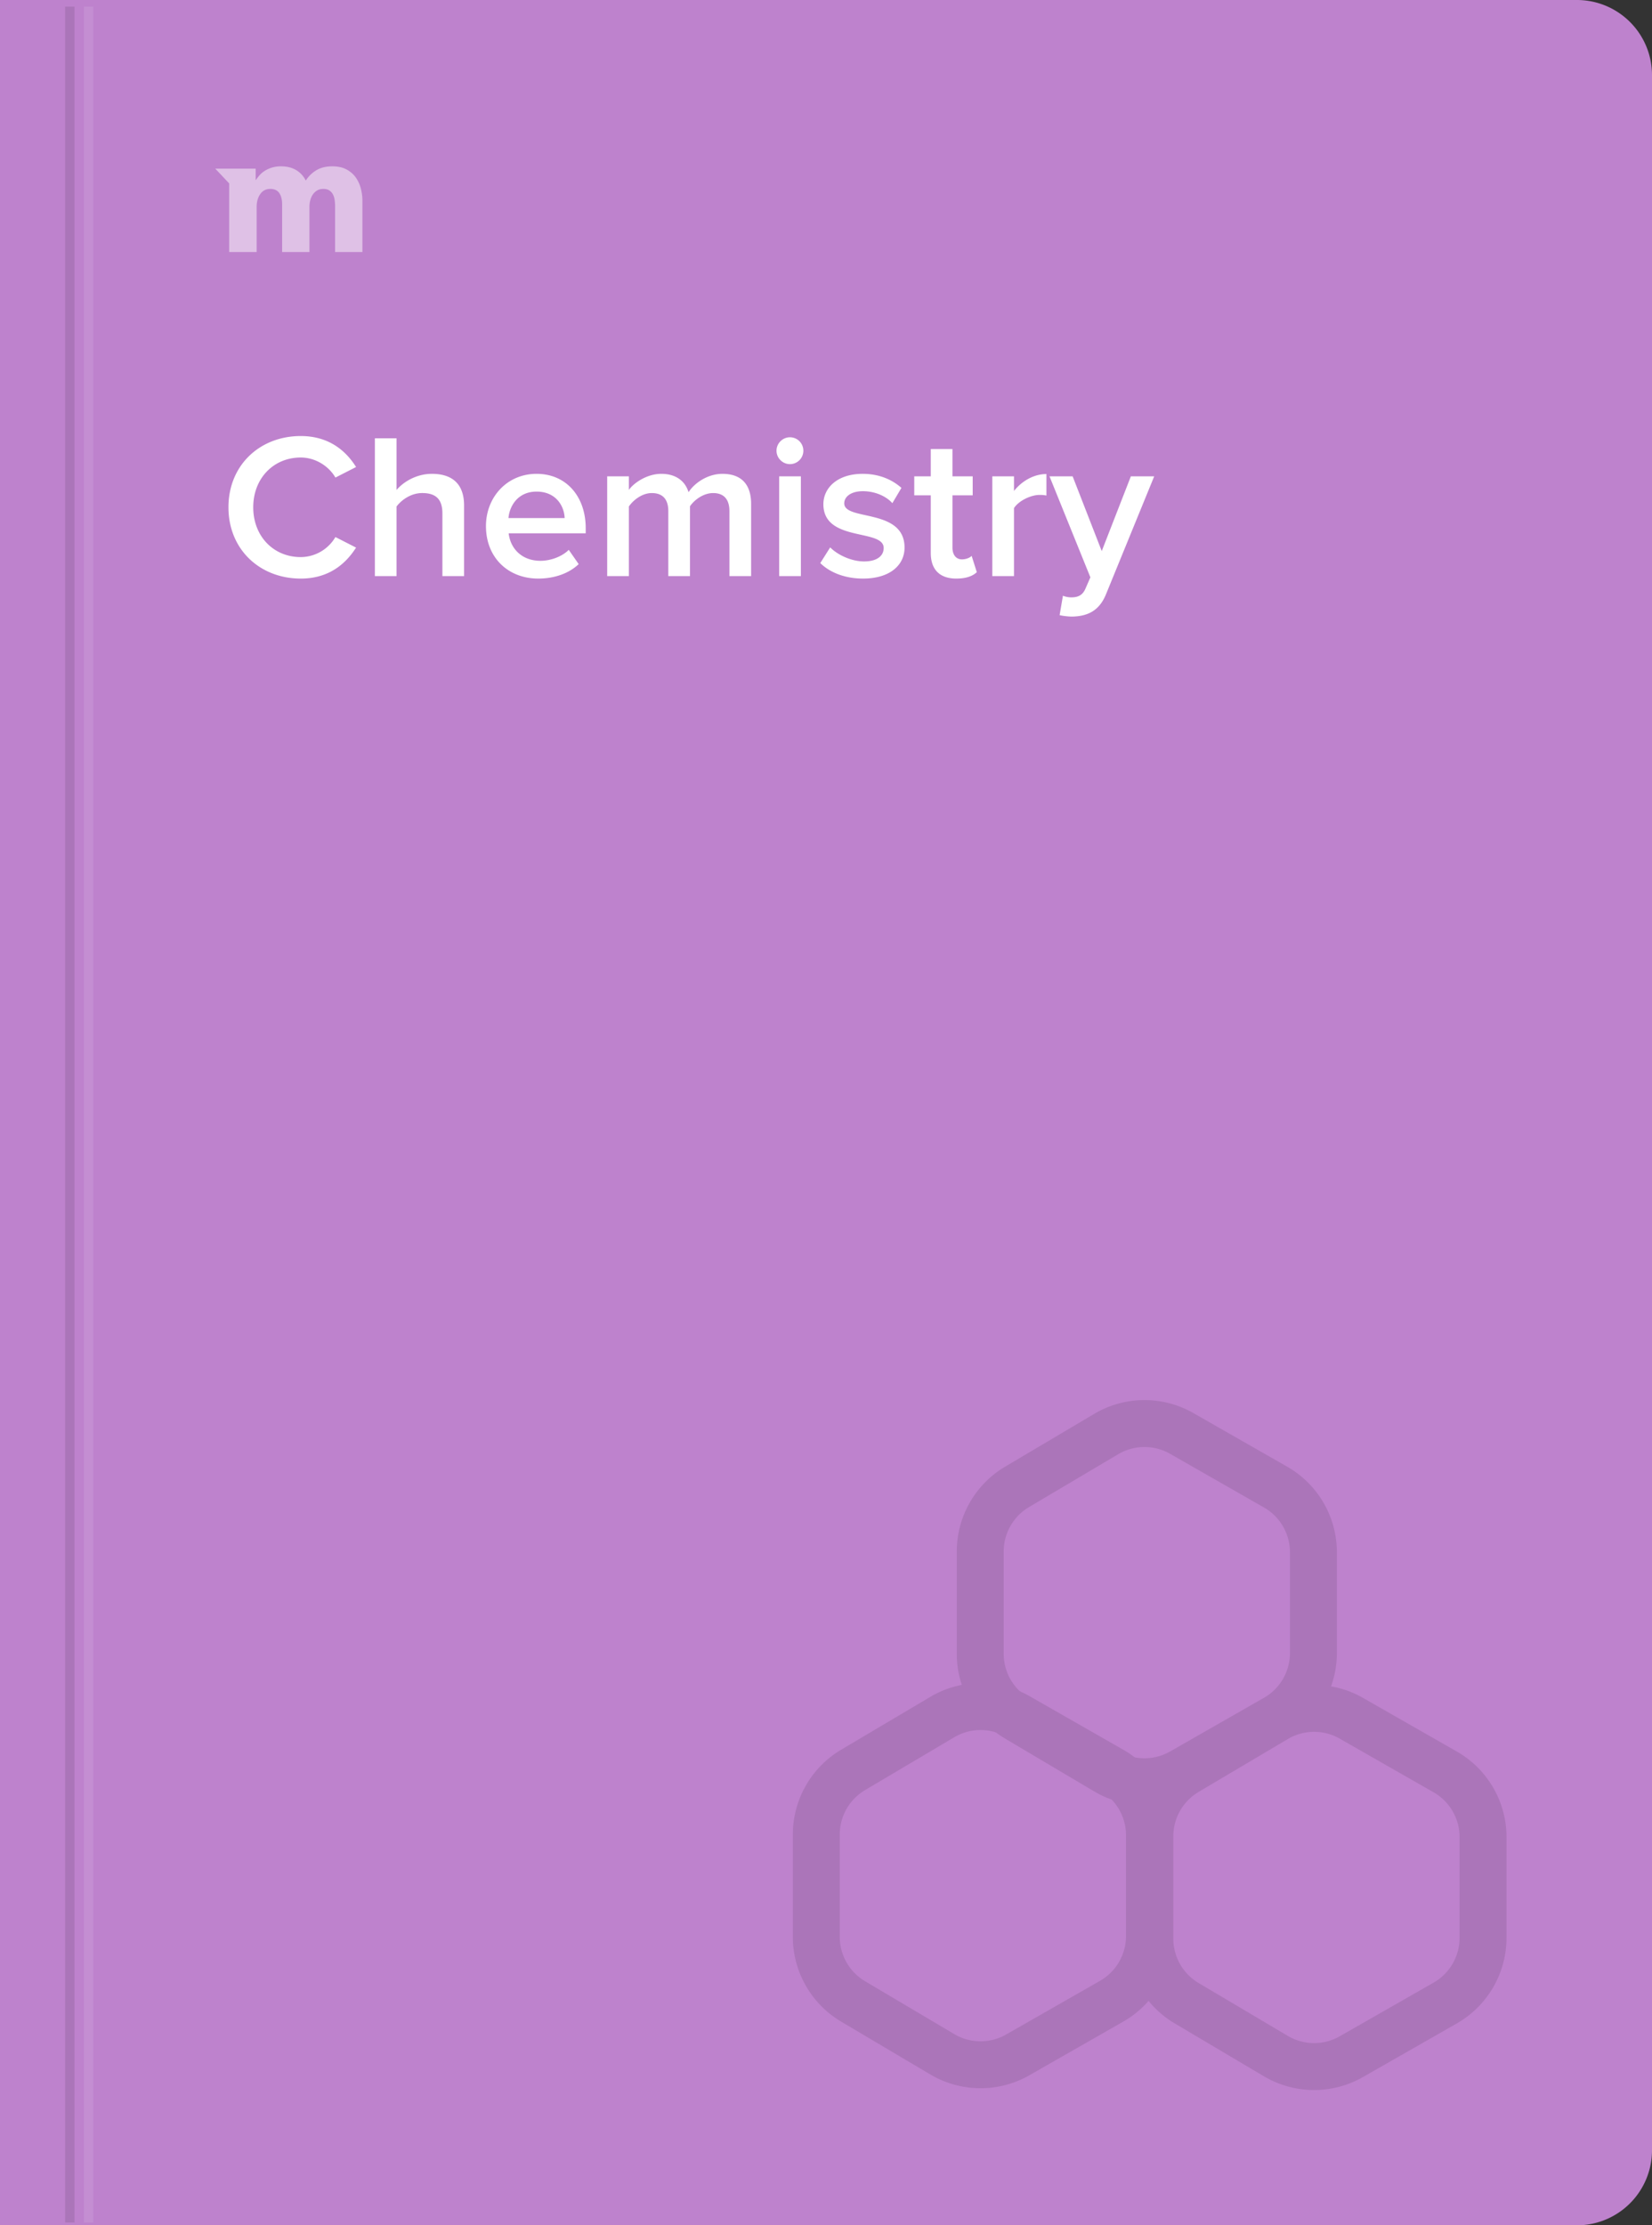 <svg xmlns="http://www.w3.org/2000/svg" width="176" height="237" viewBox="0 0 176 237">
    <rect x="0" y="0" width="176" height="237" fill="#333333" stroke="none"/>
    <g fill="none" fill-rule="evenodd">
        <path fill="#BE82CD" d="M0 0h168a8 8 0 0 1 8 8v221a8 8 0 0 1-8 8H0V0z"/>
        <g fill="#000" fill-rule="nonzero" opacity=".1">
            <path d="M137.198 216.824a5.5 5.5 0 0 0 5.533.044l9.998-5.713a5.5 5.5 0 0 0 2.771-4.776v-10.722a5.5 5.5 0 0 0-2.771-4.775l-9.998-5.713a5.5 5.5 0 0 0-5.533.044l-9.499 5.629a5.5 5.5 0 0 0-2.696 4.731v10.89a5.5 5.5 0 0 0 2.696 4.732l9.5 5.63zm-2.549 4.302l-9.499-5.63a10.5 10.5 0 0 1-5.147-9.032v-10.89a10.5 10.5 0 0 1 5.147-9.034l9.5-5.629a10.5 10.5 0 0 1 10.561-.083l9.998 5.713a10.5 10.5 0 0 1 5.291 9.116v10.722a10.5 10.5 0 0 1-5.29 9.117l-9.999 5.713a10.5 10.5 0 0 1-10.562-.083z"/>
            <path d="M119.127 186.49a5.5 5.5 0 0 0 5.533.044l9.998-5.713a5.5 5.5 0 0 0 2.77-4.775v-10.722a5.5 5.5 0 0 0-2.77-4.776l-9.998-5.713a5.5 5.5 0 0 0-5.533.044l-9.499 5.629a5.5 5.5 0 0 0-2.696 4.731v10.89a5.5 5.5 0 0 0 2.696 4.732l9.499 5.63zm-2.55 4.302l-9.498-5.63a10.5 10.5 0 0 1-5.147-9.032v-10.89a10.5 10.5 0 0 1 5.147-9.034l9.499-5.629a10.5 10.5 0 0 1 10.562-.083l9.998 5.713a10.5 10.5 0 0 1 5.29 9.117v10.722a10.5 10.5 0 0 1-5.29 9.116l-9.998 5.713a10.5 10.5 0 0 1-10.562-.083z"/>
            <path d="M101.66 216.633a5.5 5.5 0 0 0 5.534.043l9.998-5.713a5.5 5.5 0 0 0 2.77-4.775v-10.722a5.5 5.5 0 0 0-2.77-4.776l-9.998-5.713a5.5 5.5 0 0 0-5.533.044l-9.499 5.629a5.5 5.5 0 0 0-2.696 4.731v10.89a5.5 5.5 0 0 0 2.696 4.733l9.499 5.629zm-2.548 4.301l-9.5-5.629a10.5 10.5 0 0 1-5.146-9.033v-10.89a10.5 10.5 0 0 1 5.147-9.034l9.499-5.629a10.5 10.5 0 0 1 10.562-.083l9.998 5.713a10.5 10.5 0 0 1 5.29 9.117v10.722a10.5 10.5 0 0 1-5.29 9.116l-9.998 5.713a10.5 10.5 0 0 1-10.562-.083z"/>
        </g>
        <path fill="#FFF" d="M8.938.703h1v236h-1z" opacity=".1"/>
        <path fill="#000" d="M6.938.703h1v236h-1z" opacity=".1"/>
        <path fill="#FFF" d="M32.04 61.62c2.97 0 4.773-1.54 5.895-3.3l-2.2-1.123a4.31 4.31 0 0 1-3.696 2.134c-2.904 0-5.06-2.222-5.06-5.302 0-3.08 2.157-5.302 5.06-5.302 1.584 0 2.992.924 3.697 2.134l2.2-1.122c-1.1-1.76-2.926-3.3-5.897-3.3-4.334 0-7.7 3.08-7.7 7.59s3.367 7.59 7.7 7.59zm17.401-.265v-7.524c0-2.178-1.144-3.366-3.431-3.366-1.672 0-3.058.88-3.762 1.716v-5.5h-2.31v14.674h2.31v-7.414c.55-.726 1.562-1.43 2.727-1.43 1.298 0 2.157.506 2.157 2.156v6.688h2.31zm7.898.264c-3.19 0-5.566-2.222-5.566-5.588 0-3.08 2.244-5.566 5.39-5.566 3.19 0 5.237 2.442 5.237 5.786v.55h-8.206c.175 1.606 1.386 2.926 3.387 2.926 1.034 0 2.266-.418 3.014-1.166l1.056 1.518c-1.056 1.012-2.618 1.54-4.312 1.54zm2.817-6.446c-.044-1.254-.902-2.816-2.992-2.816-1.98 0-2.883 1.518-2.992 2.816h5.984zm19.866 6.182v-7.678c0-2.156-1.1-3.212-3.059-3.212-1.584 0-2.991.99-3.607 1.958-.352-1.166-1.32-1.958-2.904-1.958-1.606 0-3.014 1.056-3.454 1.716V50.73h-2.31v10.626h2.31v-7.414c.483-.704 1.43-1.43 2.441-1.43 1.255 0 1.76.77 1.76 1.914v6.93h2.31V53.92c.463-.682 1.43-1.408 2.465-1.408 1.231 0 1.737.77 1.737 1.914v6.93h2.31zm4.135-11.924c.793 0 1.43-.638 1.43-1.43 0-.792-.638-1.43-1.43-1.43-.77 0-1.43.638-1.43 1.43 0 .792.66 1.43 1.43 1.43zm1.166 11.924V50.73h-2.31v10.626h2.31zm6.623.264c2.86 0 4.422-1.43 4.422-3.3 0-4.224-6.424-2.816-6.424-4.708 0-.748.77-1.298 1.98-1.298 1.32 0 2.507.55 3.145 1.276l.968-1.628c-.968-.858-2.332-1.496-4.136-1.496-2.683 0-4.18 1.496-4.18 3.234 0 4.07 6.424 2.574 6.424 4.664 0 .836-.703 1.43-2.09 1.43-1.386 0-2.86-.726-3.608-1.496l-1.056 1.672c1.1 1.078 2.75 1.65 4.554 1.65zm9.944 0c1.078 0 1.76-.286 2.177-.682l-.55-1.738c-.175.198-.593.374-1.033.374-.66 0-1.012-.528-1.012-1.254v-5.566h2.156V50.73h-2.156v-2.904h-2.31v2.904h-1.76v2.024h1.76v6.138c0 1.76.945 2.728 2.727 2.728zm6.138-.264v-7.238c.462-.748 1.76-1.408 2.727-1.408.287 0 .529.022.727.066v-2.288c-1.386 0-2.662.792-3.454 1.804V50.73h-2.31v10.626h2.31zm4.861 4.158c.33.088.969.154 1.299.154 1.65-.022 2.925-.594 3.651-2.398l5.127-12.54h-2.486l-3.103 7.964-3.102-7.964h-2.464l4.356 10.758-.528 1.21c-.307.704-.791.924-1.517.924-.264 0-.638-.066-.88-.176l-.353 2.068z"/>
        <path fill="#FFF" d="M35.7 26.843v-4.85c0-.25-.017-.49-.052-.722a1.73 1.73 0 0 0-.196-.597 1.125 1.125 0 0 0-.381-.401c-.16-.101-.37-.152-.63-.152-.248 0-.464.054-.648.16-.183.108-.337.25-.46.429a1.877 1.877 0 0 0-.276.615c-.06.232-.089.472-.089.722v4.796h-2.91v-5.064c0-.51-.1-.915-.301-1.212-.201-.297-.52-.446-.958-.446-.462 0-.82.185-1.074.553-.254.369-.381.82-.381 1.355v4.814h-2.928v-7.309l-1.479-1.57h4.3v1.23c.142-.19.275-.374.435-.552.16-.179.352-.336.577-.473a3.176 3.176 0 0 1 1.668-.455c.638 0 1.18.131 1.623.393.444.261.79.636 1.038 1.123a3.372 3.372 0 0 1 1.136-1.105c.46-.274 1.023-.41 1.685-.41.603 0 1.11.11 1.517.33.408.22.737.505.985.855s.429.743.541 1.177c.112.434.169.859.169 1.275v5.49H35.7z" opacity=".5"/>
    </g>
</svg>
